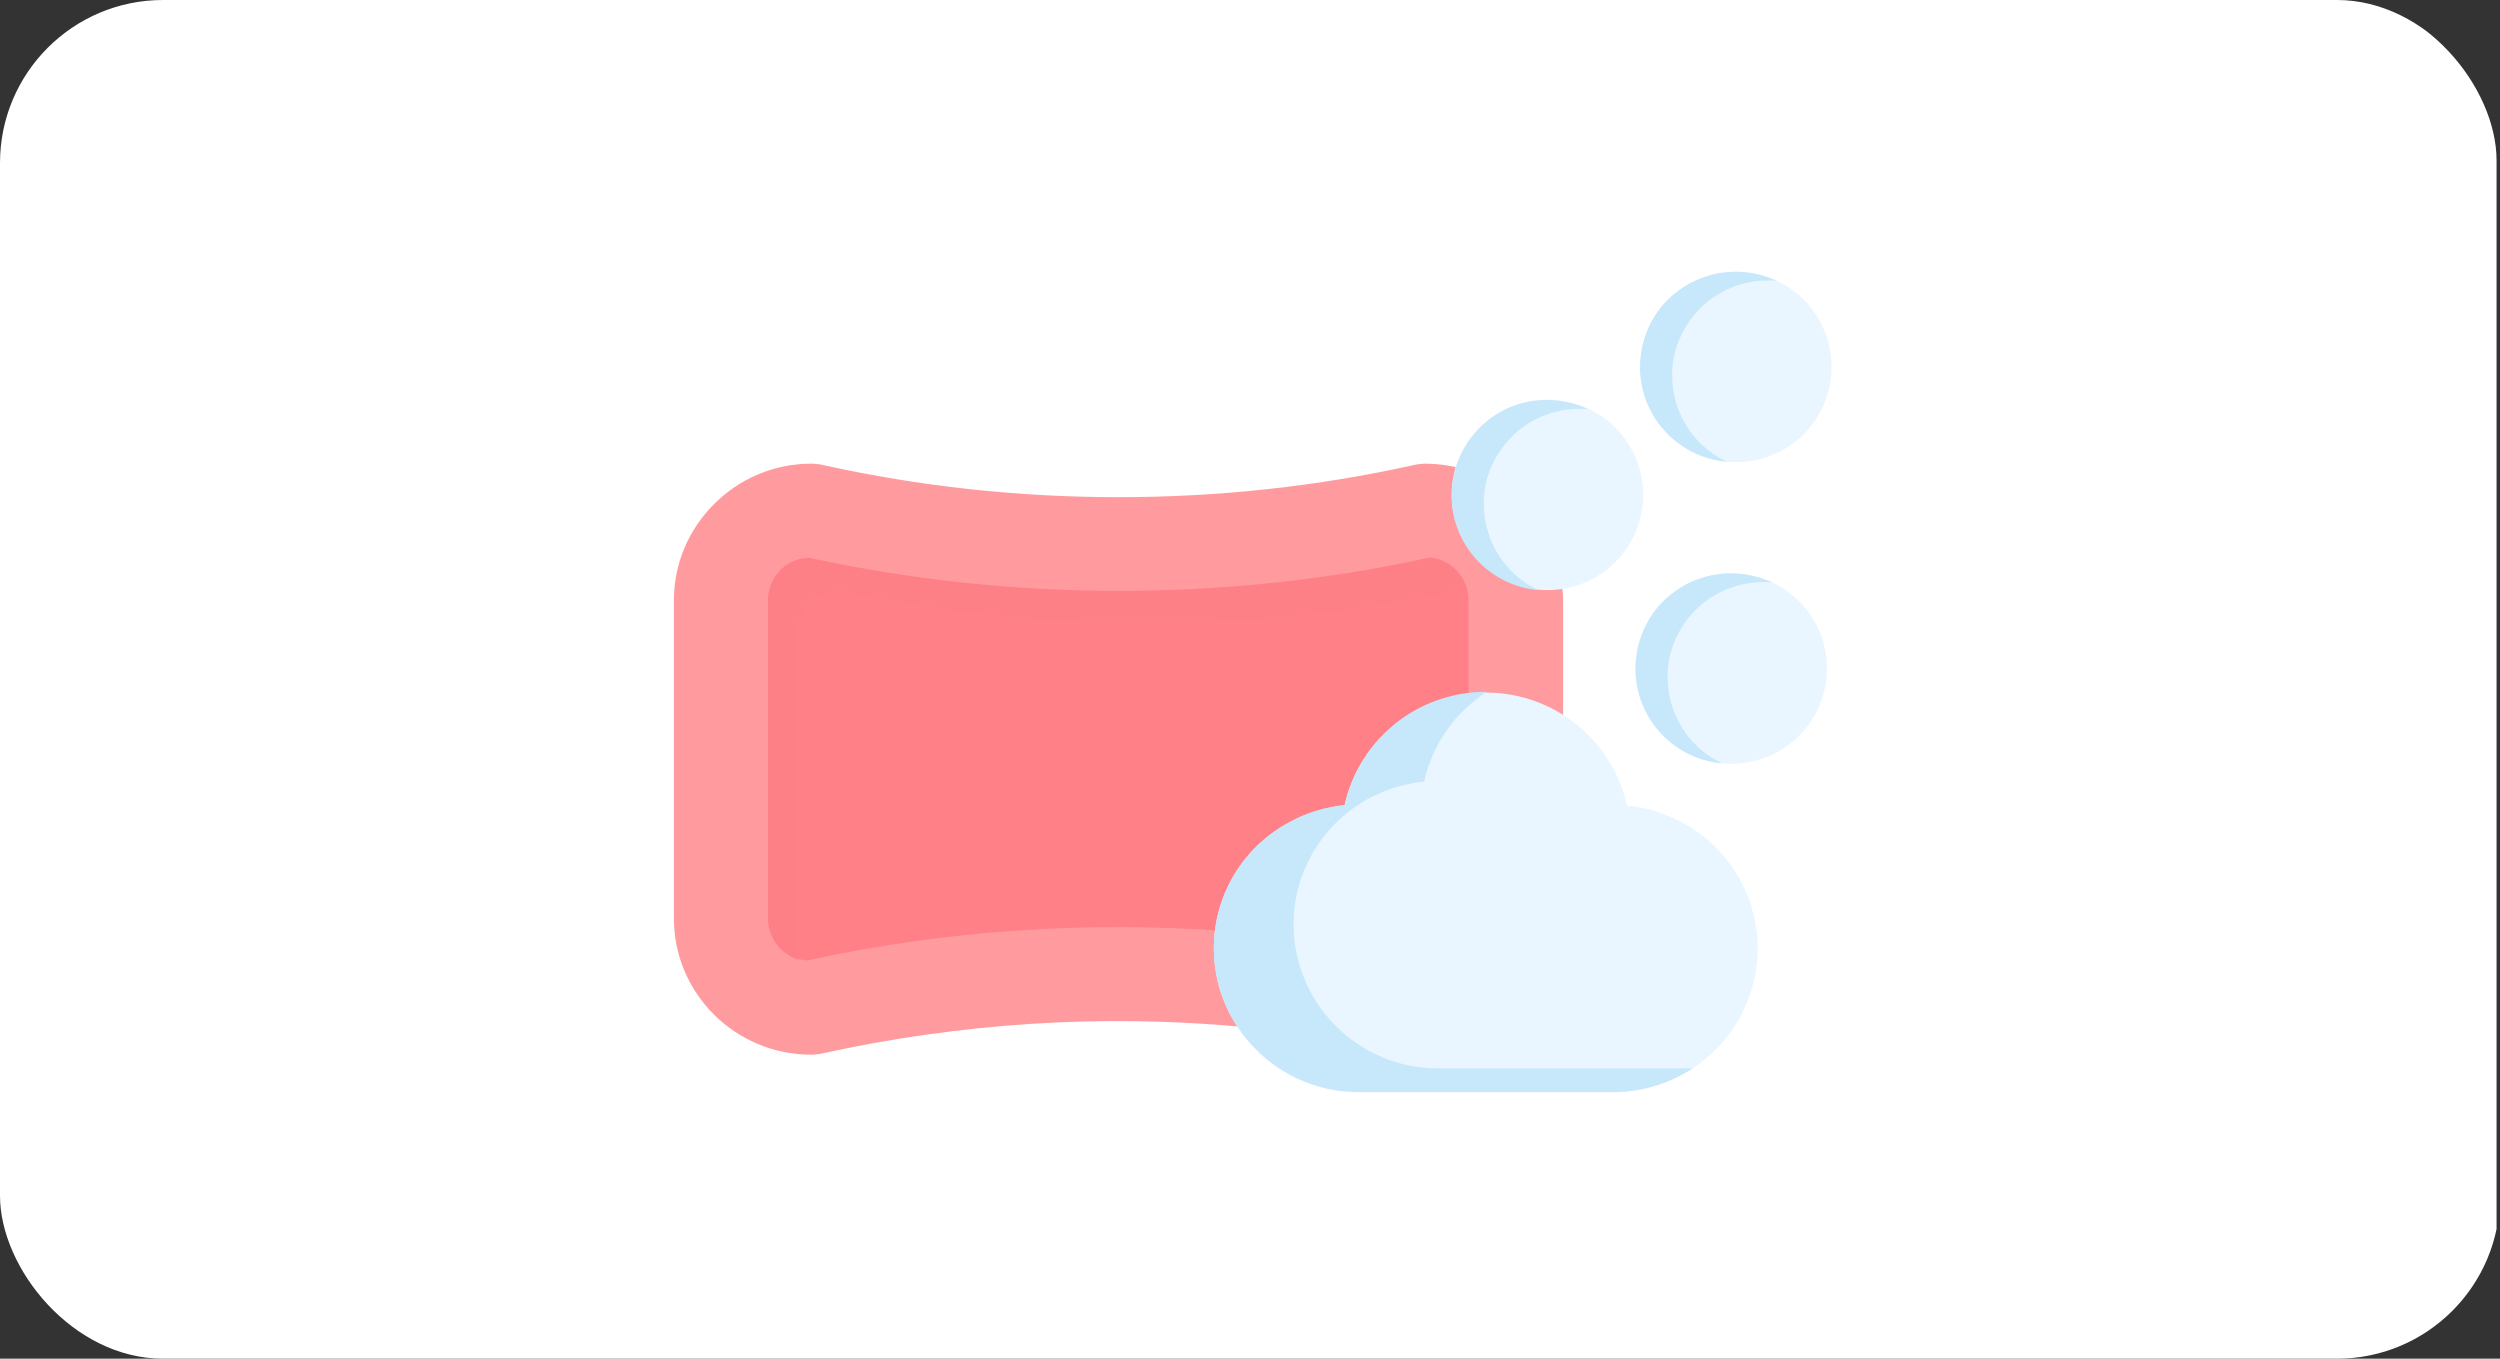 <svg width="460" height="250" viewBox="0 0 460 250" fill="none" xmlns="http://www.w3.org/2000/svg">
<rect x="0" y="0" width="460" height="250" fill="#333333" stroke="none"/>
<g clip-path="url(#clip0_2089_11131)">
<rect x="-0.633" y="-0.477" width="460" height="280" rx="30" fill="white"/>
<path d="M228.774 188.948C230.042 189.088 231.169 188.107 231.31 186.846C231.381 186.005 231.028 185.234 230.324 184.744L283.732 134.364C284.155 134.714 284.648 134.924 285.283 134.924C286.551 134.924 287.608 133.873 287.608 132.612V110.4C287.608 109.699 287.537 108.928 287.467 108.158C287.396 107.387 287.326 106.616 287.185 105.915C286.974 104.654 285.776 103.813 284.507 104.094C284.155 104.164 283.873 104.304 283.591 104.444L271.613 89.939L271.825 89.519C272.247 88.328 271.543 86.997 270.345 86.646C269.077 86.226 267.738 85.876 266.399 85.665C265.061 85.455 263.722 85.315 262.313 85.315C262.031 85.315 261.678 85.315 261.326 85.385C261.044 85.385 260.692 85.455 260.34 85.525C242.443 89.519 224.123 91.481 205.804 91.481C187.484 91.481 169.165 89.519 151.268 85.525C150.916 85.455 150.563 85.385 150.282 85.385C149.929 85.315 149.577 85.315 149.295 85.315C142.32 85.315 136.049 88.118 131.469 92.672C126.818 97.297 124 103.533 124 110.47V168.978C124 175.915 126.818 182.151 131.398 186.706C135.978 191.26 142.32 194.063 149.225 194.063C149.506 194.063 149.859 194.063 150.211 193.993C150.493 193.993 150.845 193.923 151.197 193.853C163.88 191.05 176.774 189.228 189.739 188.387C202.774 187.547 215.809 187.757 228.774 188.948Z" fill="#FF9A9F"/>
<path d="M266.328 131.981C266.751 132.332 267.244 132.542 267.878 132.542C269.146 132.542 270.203 131.491 270.203 130.23V110.4C270.203 108.438 269.498 106.686 268.301 105.285C267.103 103.884 265.412 102.903 263.509 102.622C263.157 102.552 262.875 102.622 262.523 102.692C243.851 106.756 224.827 108.718 205.732 108.718C186.638 108.718 167.543 106.686 148.871 102.622C146.617 102.692 144.714 103.533 143.234 105.285C142.037 106.686 141.332 108.438 141.332 110.4V168.908C141.332 170.87 142.037 172.622 143.234 174.023C144.432 175.425 146.123 176.406 148.026 176.686C148.378 176.756 148.66 176.686 149.012 176.616C161.624 173.883 174.448 172.061 187.272 171.22C200.236 170.31 213.201 170.38 226.166 171.361C227.434 171.431 228.561 170.52 228.632 169.258C228.702 168.698 228.491 168.207 228.209 167.787L266.328 131.981Z" fill="#FF8086"/>
<path d="M249.981 201C242.654 201 235.96 198.057 231.169 193.222C226.377 188.457 223.348 181.801 223.348 174.514C223.348 167.226 226.237 160.85 230.887 156.085C235.185 151.741 240.892 148.868 247.374 148.237C248.643 142.562 251.673 137.517 255.971 133.873C260.621 129.879 266.751 127.427 273.374 127.427C279.997 127.427 286.127 129.879 290.778 133.873C295.076 137.587 298.106 142.562 299.374 148.237C305.786 148.868 311.563 151.741 315.861 156.085C320.512 160.85 323.401 167.366 323.401 174.514C323.401 181.661 320.441 188.457 315.58 193.222C310.788 197.987 304.095 201 296.767 201H249.981Z" fill="#E9F6FF"/>
<path fill-rule="evenodd" clip-rule="evenodd" d="M148.871 102.762C146.617 102.832 144.714 103.673 143.234 105.425C142.037 106.826 141.332 108.578 141.332 110.54V169.048C141.332 171.01 142.037 172.762 143.234 174.163C144.221 175.284 145.489 176.125 146.969 176.616C146.828 176.055 146.757 175.425 146.757 174.864V116.356C146.757 114.394 147.462 112.642 148.66 111.241C150.14 109.489 152.042 108.648 154.297 108.578C172.968 112.642 192.063 114.674 211.158 114.674C230.252 114.674 249.276 112.642 267.948 108.648C268.23 108.578 268.582 108.578 268.935 108.578L269.992 108.788C269.71 107.527 269.076 106.406 268.301 105.425C267.103 104.024 265.412 103.043 263.509 102.762C263.157 102.692 262.875 102.762 262.523 102.832C243.851 106.897 224.827 108.858 205.732 108.858C186.638 108.788 167.543 106.756 148.871 102.762Z" fill="#FE8087"/>
<path fill-rule="evenodd" clip-rule="evenodd" d="M230.887 156.015C226.941 160.009 224.264 165.334 223.559 171.15C223.418 172.201 223.348 173.322 223.348 174.443C223.348 179.699 224.898 184.604 227.575 188.738C228.632 190.349 229.83 191.821 231.169 193.152C235.96 197.917 242.654 200.93 249.981 200.93H296.837C302.192 200.93 307.195 199.318 311.422 196.585H264.637C257.309 196.585 250.616 193.643 245.824 188.808C242.513 185.514 240.047 181.31 238.849 176.616C238.285 174.514 238.003 172.341 238.003 170.099C238.003 162.952 240.892 156.436 245.542 151.671C249.841 147.327 255.548 144.454 262.03 143.823C262.946 139.619 264.919 135.765 267.596 132.542C268.371 131.561 269.287 130.72 270.203 129.879C270.344 129.739 270.485 129.599 270.697 129.459C271.613 128.688 272.529 127.987 273.515 127.287H273.445C272.388 127.287 271.26 127.357 270.203 127.497C264.848 128.127 259.916 130.37 256.041 133.733C251.743 137.447 248.713 142.422 247.445 148.097C240.963 148.798 235.185 151.671 230.887 156.015Z" fill="#C7E7FB"/>
<path d="M284.72 73.543C289.582 73.543 294.021 75.505 297.192 78.659C300.362 81.812 302.335 86.226 302.335 91.061C302.335 95.896 300.362 100.31 297.192 103.463C294.021 106.616 289.582 108.578 284.72 108.578C279.859 108.578 275.42 106.616 272.249 103.463C269.078 100.31 267.105 95.896 267.105 91.061C267.105 86.226 269.078 81.812 272.249 78.659C275.42 75.505 279.859 73.543 284.72 73.543Z" fill="#E9F6FF"/>
<path fill-rule="evenodd" clip-rule="evenodd" d="M272.249 78.729C270.206 80.761 268.726 83.213 267.881 86.016C267.387 87.628 267.105 89.379 267.105 91.131C267.105 95.966 269.078 100.38 272.249 103.533C275.067 106.336 278.872 108.228 283.1 108.578C281.268 107.738 279.577 106.546 278.168 105.145C274.997 101.992 273.024 97.577 273.024 92.743V91.832C273.235 87.347 275.208 83.353 278.168 80.34C281.338 77.187 285.777 75.225 290.639 75.225C291.203 75.225 291.696 75.225 292.26 75.295C289.934 74.244 287.398 73.614 284.72 73.614C279.859 73.544 275.42 75.505 272.249 78.729Z" fill="#C7E7FB"/>
<path d="M318.541 105.495C323.402 105.495 327.841 107.457 331.012 110.61C334.183 113.763 336.156 118.178 336.156 123.013C336.156 127.847 334.183 132.262 331.012 135.415C327.841 138.568 323.402 140.53 318.541 140.53C313.679 140.53 309.24 138.568 306.069 135.415C302.899 132.262 300.926 127.847 300.926 123.013C300.926 118.178 302.899 113.763 306.069 110.61C309.24 107.457 313.679 105.495 318.541 105.495Z" fill="#E9F6FF"/>
<path fill-rule="evenodd" clip-rule="evenodd" d="M306.069 110.61C304.026 112.642 302.546 115.095 301.701 117.897C301.208 119.509 300.926 121.261 300.926 123.013C300.926 127.847 302.899 132.262 306.069 135.415C308.888 138.218 312.693 140.11 316.92 140.46C315.088 139.619 313.397 138.428 311.988 137.026C308.817 133.873 306.844 129.459 306.844 124.624V123.713C307.056 119.229 309.029 115.235 311.988 112.222C315.159 109.069 319.598 107.107 324.459 107.107C325.023 107.107 325.516 107.107 326.08 107.177C323.755 106.126 321.218 105.495 318.541 105.495C313.679 105.495 309.24 107.457 306.069 110.61Z" fill="#C7E7FB"/>
<path d="M319.384 50C324.246 50 328.685 51.962 331.856 55.115C335.027 58.268 336.999 62.683 336.999 67.517C336.999 72.352 335.027 76.767 331.856 79.92C328.685 83.073 324.246 85.035 319.384 85.035C314.523 85.035 310.084 83.073 306.913 79.92C303.742 76.767 301.77 72.352 301.77 67.517C301.77 62.683 303.742 58.268 306.913 55.115C310.154 51.962 314.523 50 319.384 50Z" fill="#E9F6FF"/>
<path fill-rule="evenodd" clip-rule="evenodd" d="M306.913 55.115C304.87 57.147 303.39 59.599 302.545 62.402C302.051 64.014 301.77 65.766 301.77 67.517C301.77 72.352 303.742 76.767 306.913 79.92C309.731 82.722 313.536 84.614 317.764 84.965C315.932 84.124 314.241 82.933 312.832 81.531C309.661 78.378 307.688 73.964 307.688 69.129V68.218C307.9 63.734 309.872 59.74 312.832 56.727C316.002 53.574 320.441 51.612 325.303 51.612C325.867 51.612 326.36 51.612 326.924 51.682C324.599 50.631 322.062 50 319.384 50C314.523 50 310.154 51.962 306.913 55.115Z" fill="#C7E7FB"/>
</g>
<defs>
<clipPath id="clip0_2089_11131">
<rect width="460" height="250" rx="30" fill="white"/>
</clipPath>
</defs>
</svg>
